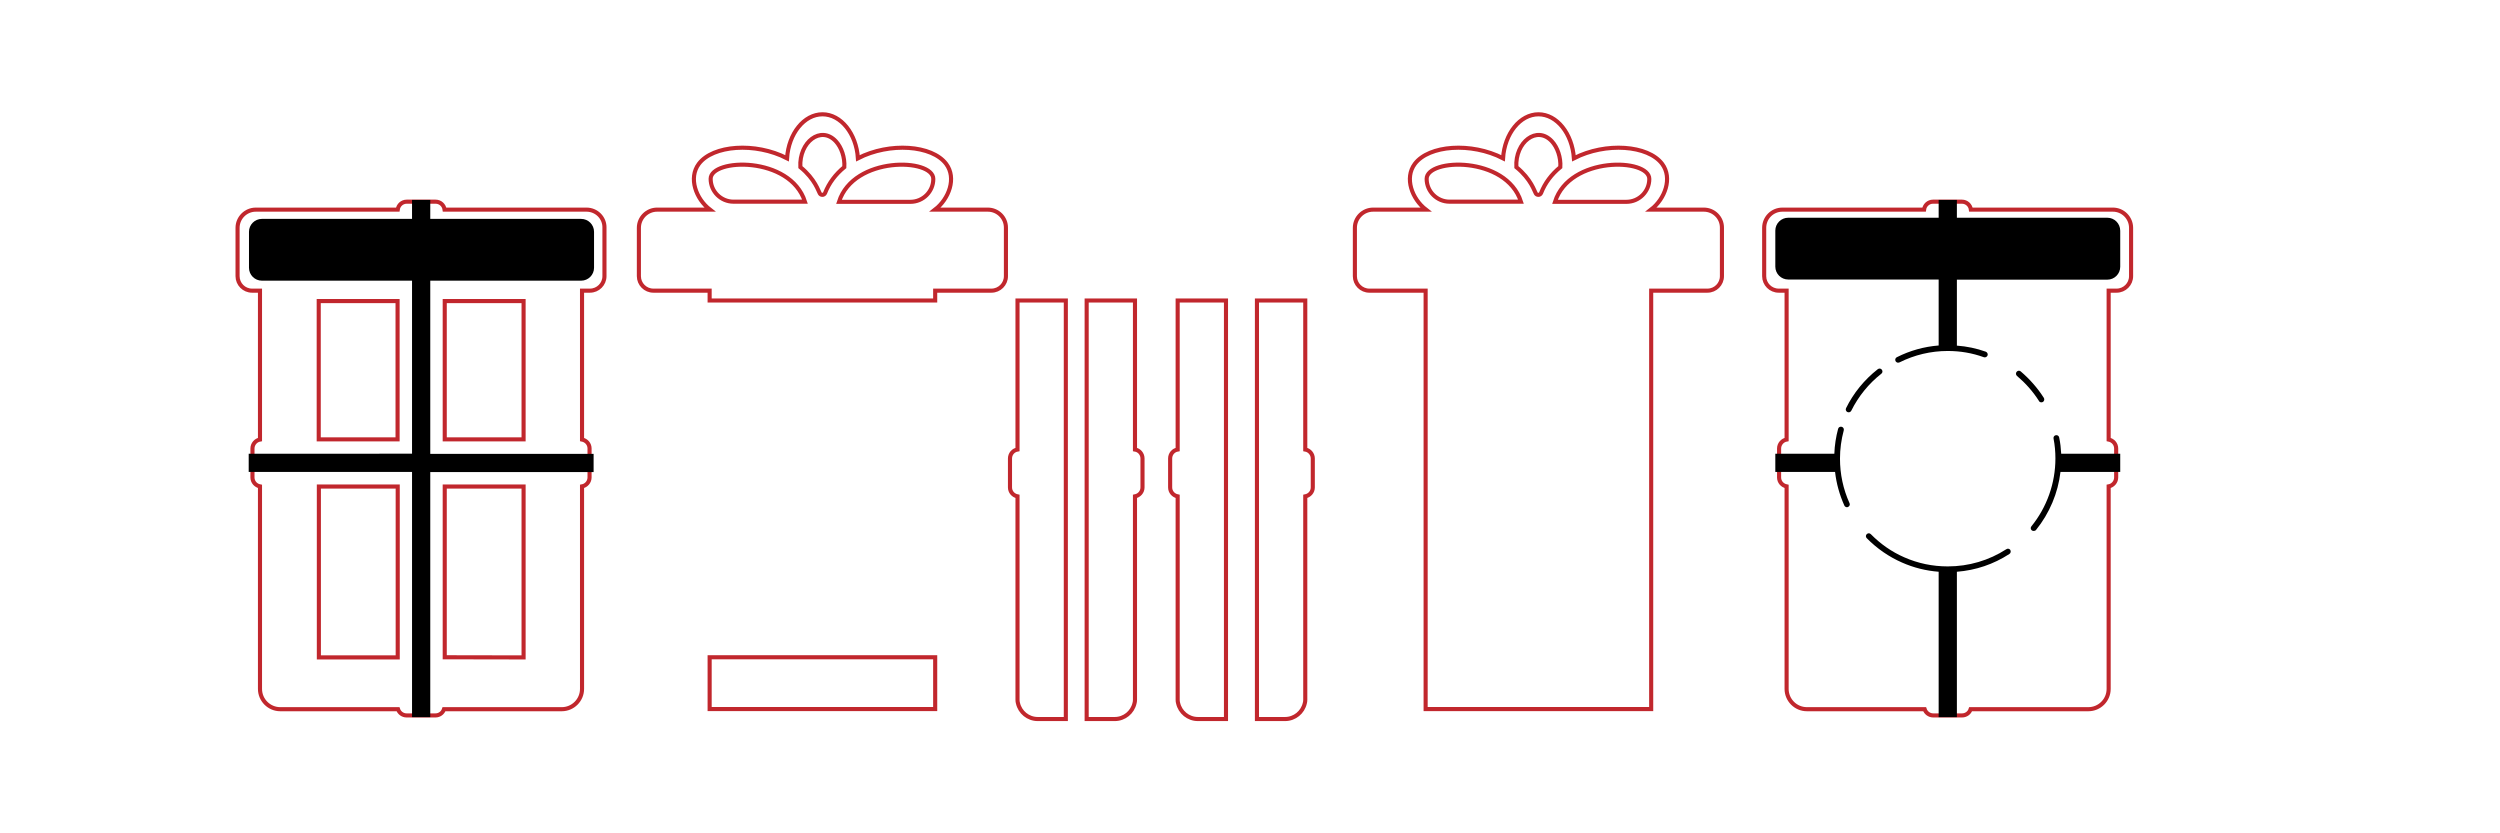 <?xml version="1.0" encoding="utf-8"?>
<!-- Generator: Adobe Illustrator 28.3.0, SVG Export Plug-In . SVG Version: 6.00 Build 0)  -->
<svg version="1.1" id="Слой_1" xmlns="http://www.w3.org/2000/svg" xmlns:xlink="http://www.w3.org/1999/xlink" x="0px" y="0px"
	 viewBox="0 0 1728 576" style="enable-background:new 0 0 1728 576;" xml:space="preserve">
<style type="text/css">
	.st0{fill:none;stroke:#C1272D;stroke-width:2.835;stroke-miterlimit:10;}
</style>
<path class="st0" d="M1177.7,144.9h-36.5c9.6-7.4,15-21.8,7.7-31.6c-9.7-13-39-15.2-61-3.9c-1.2-17.1-11.8-30.4-24.5-30.4
	s-23.4,13.3-24.5,30.4c-22-11.3-51.3-9.1-61,3.9c-7.3,9.8-1.9,24.2,7.7,31.6h-36.5c-6.9,0-12.6,5.6-12.6,12.6v33.4
	c0,5.5,4.5,10,10,10h38.9v289.2h155.9V200.9h38.9c5.5,0,10-4.5,10-10v-33.4C1190.3,150.5,1184.6,144.9,1177.7,144.9z M1140,123.7
	c0,8.7-7.1,15.8-15.8,15.8h-49.4C1085,107.6,1140,109.3,1140,123.7z M1072.6,97.6c4,4.3,6.3,11.3,5.9,17.9c-6.1,5-10.6,11-13.3,17.9
	c-0.7,1.7-3.1,1.7-3.8,0c-0.7-1-3-9.5-13.3-17.9C1047.2,98.1,1062.3,86.6,1072.6,97.6z M1051.3,139.4h-49.4
	c-8.7,0-15.8-7.1-15.8-15.8C986.1,109.4,1041,107.5,1051.3,139.4z"/>
<rect x="490.5" y="454.3" class="st0" width="155.9" height="35.8"/>
<path class="st0" d="M682.8,144.9h-36.5c9.6-7.4,15-21.8,7.7-31.6c-9.7-13-39-15.2-61-3.9C591.9,92.3,581.2,79,568.5,79
	s-23.4,13.3-24.5,30.4c-22-11.3-51.3-9.1-61,3.9c-7.3,9.8-1.9,24.2,7.7,31.6h-36.5c-6.9,0-12.6,5.6-12.6,12.6v33.4
	c0,5.5,4.5,10,10,10h38.9v6.8h155.9v-6.8h38.9c5.5,0,10-4.5,10-10v-33.4C695.4,150.5,689.7,144.9,682.8,144.9z M645.1,123.7
	c0,8.7-7.1,15.8-15.8,15.8h-49.4C590.1,107.6,645.1,109.3,645.1,123.7z M577.7,97.6c4,4.3,6.3,11.3,5.9,17.9
	c-6.1,5-10.6,11-13.3,17.9c-0.7,1.7-3.1,1.7-3.8,0c-0.7-1-3-9.5-13.3-17.9C552.3,98.1,567.4,86.6,577.7,97.6z M556.4,139.4H507
	c-8.7,0-15.8-7.1-15.8-15.8C491.2,109.4,546.2,107.5,556.4,139.4z"/>
<path class="st0" d="M405.4,144.9h-98.1c-0.4-3.1-3-5.5-6.2-5.5h-20c-3.2,0-5.8,2.4-6.2,5.5h-98.1c-6.9,0-12.6,5.6-12.6,12.6v33.4
	c0,5.5,4.5,10,10,10h5.5v102.9c-2.9,0.5-5.2,3.1-5.2,6.2v20c0,3.1,2.2,5.6,5.2,6.2v140c0,7.7,6.3,14,14,14h81.4
	c0.8,2.5,3.2,4.3,5.9,4.3h20c2.8,0,5.1-1.8,5.9-4.3h81.4c7.7,0,14-6.3,14-14v-140c2.9-0.5,5.2-3.1,5.2-6.2v-20
	c0-3.1-2.2-5.6-5.2-6.2V200.9h5.5c5.5,0,10-4.5,10-10v-33.4C418,150.5,412.3,144.9,405.4,144.9z M361.9,303.7h-54.5v-95.6h54.5
	V303.7z M274.8,208.1v95.6h-54.5v-95.6L274.8,208.1L274.8,208.1z M220.4,336.3h54.5v118.1h-54.5L220.4,336.3L220.4,336.3z
	 M307.4,454.3V336.3h54.5v118.1L307.4,454.3L307.4,454.3z"/>
<path class="st0" d="M1219.4,157.5v33.4c0,5.5,4.5,10,10,10h5.5v102.9c-2.9,0.5-5.2,3.1-5.2,6.2v20c0,3.1,2.2,5.6,5.2,6.2v140
	c0,7.7,6.3,14,14,14h81.4c0.8,2.5,3.2,4.3,5.9,4.3h20c2.8,0,5.1-1.8,5.9-4.3h81.4c7.7,0,14-6.3,14-14v-140c2.9-0.5,5.2-3.1,5.2-6.2
	v-20c0-3.1-2.2-5.6-5.2-6.2V200.9h5.5c5.5,0,10-4.5,10-10v-33.4c0-6.9-5.6-12.6-12.6-12.6h-98.1c-0.4-3.1-3-5.5-6.2-5.5h-20
	c-3.2,0-5.8,2.4-6.2,5.5H1232C1225,144.9,1219.4,150.5,1219.4,157.5z"/>
<path class="st0" d="M789.7,316.9v20c0,3.1-2.2,5.6-5.2,6.2h0v140c0,0.2,0,0.5,0,0.7c0,0.8-0.1,1.5-0.3,2.2c-1.4,6.3-7,11-13.7,11
	h-19.4V207.7h33.4v0.1h0v102.9h0C787.5,311.2,789.7,313.8,789.7,316.9z"/>
<path class="st0" d="M698.1,316.9v20c0,3.1,2.2,5.6,5.2,6.2h0v140c0,0.2,0,0.5,0,0.7c0,0.8,0.1,1.5,0.3,2.2c1.4,6.3,7,11,13.7,11
	h19.4V207.7h-33.4v0.1h0v102.9h0C700.3,311.2,698.1,313.8,698.1,316.9z"/>
<path class="st0" d="M907.4,316.9v20c0,3.1-2.2,5.6-5.2,6.2h0v140c0,0.2,0,0.5,0,0.7c0,0.8-0.1,1.5-0.3,2.2c-1.4,6.3-7,11-13.7,11
	h-19.4V207.7h33.4v0.1h0v102.9h0C905.1,311.2,907.4,313.8,907.4,316.9z"/>
<path class="st0" d="M808.8,316.9v20c0,3.1,2.2,5.6,5.2,6.2h0v140c0,0.2,0,0.5,0,0.7c0,0.8,0.1,1.5,0.3,2.2c1.4,6.3,7,11,13.7,11
	h19.4V207.7h-33.4v0.1h0v102.9h0C811,311.2,808.8,313.8,808.8,316.9z"/>
<path d="M401.7,194c4.9,0,8.9-4,8.9-8.9v-24.9c0-4.9-4-8.9-8.9-8.9H297.4v-13.1h-12.6v13.1H181c-4.9,0-8.9,4-8.9,8.9v24.9
	c0,4.9,4,8.9,8.9,8.9h103.8v119.6H171.9v12.6h112.9v169.5h12.6V326.3h112.9v-12.6H297.4V194H401.7z"/>
<path d="M1424.7,313.6h40.8v12.6h-41.3c-1.7,14.6-7.6,28.6-16.9,40.1c-0.4,0.5-1,0.7-1.6,0.7c-0.4,0-0.9-0.1-1.3-0.4
	c-0.9-0.7-1-2-0.3-2.8c10.7-13.2,16.6-29.8,16.6-46.9c0-4.6-0.4-9.3-1.3-13.8c-0.2-1.1,0.5-2.1,1.6-2.3c1.1-0.2,2.1,0.5,2.3,1.6
	C1424.1,306.1,1424.5,309.9,1424.7,313.6z M1411,278.1c0.4,0,0.7-0.1,1.1-0.3c0.9-0.6,1.2-1.8,0.6-2.8c-4.4-6.9-9.8-13-16-18.3
	c-0.8-0.7-2.1-0.6-2.8,0.3c-0.7,0.8-0.6,2.1,0.2,2.8c5.9,5,11.1,10.8,15.2,17.3C1409.6,277.8,1410.3,278.1,1411,278.1z
	 M1386.8,379.6c-12.1,7.8-26,11.9-40.5,11.9c-10.5,0-20.6-2.1-30.1-6.3c-8.7-3.8-16.4-9.2-23.1-16c-0.8-0.8-2-0.8-2.8,0
	c-0.8,0.8-0.8,2,0,2.8c7,7.1,15.2,12.8,24.3,16.8c8.1,3.6,16.6,5.7,25.4,6.4v100.5h12.6V395.2c13-1,25.4-5.2,36.3-12.3
	c0.9-0.6,1.2-1.8,0.6-2.8C1388.9,379.2,1387.7,379,1386.8,379.6z M1271.8,317c0-6.6,0.9-13.2,2.6-19.5c0.3-1.1-0.3-2.2-1.4-2.5
	c-1.1-0.3-2.2,0.3-2.5,1.4c-1.5,5.6-2.4,11.4-2.6,17.2h-40.8v12.6h41.3c0.9,8,3.1,15.8,6.4,23.2c0.3,0.7,1.1,1.2,1.8,1.2
	c0.3,0,0.6-0.1,0.8-0.2c1-0.5,1.5-1.6,1-2.6C1274,338.1,1271.8,327.7,1271.8,317z M1300.4,258.3c0.9-0.7,1-1.9,0.3-2.8
	c-0.7-0.9-1.9-1-2.8-0.3c-9.2,7.2-16.8,16.5-21.9,26.9c-0.5,1-0.1,2.2,0.9,2.7c0.3,0.1,0.6,0.2,0.9,0.2c0.7,0,1.4-0.4,1.8-1.1
	C1284.5,274,1291.7,265.1,1300.4,258.3z M1456.6,150.5h-104v-12.3H1340v12.3h-104c-4.9,0-8.9,4-8.9,8.9v24.9c0,4.9,4,8.9,8.9,8.9
	h104v45.6c-10.1,0.8-19.8,3.5-28.9,8.1c-1,0.5-1.4,1.7-0.9,2.7c0.4,0.7,1.1,1.1,1.8,1.1c0.3,0,0.6-0.1,0.9-0.2
	c10.4-5.2,21.7-7.9,33.4-7.9c8.6,0,16.9,1.4,24.9,4.3c1,0.4,2.2-0.2,2.6-1.2c0.4-1-0.2-2.2-1.2-2.6c-6.4-2.3-13.1-3.7-20-4.2v-45.6
	h104c4.9,0,8.9-4,8.9-8.9v-24.9C1465.5,154.5,1461.5,150.5,1456.6,150.5z"/>
</svg>
